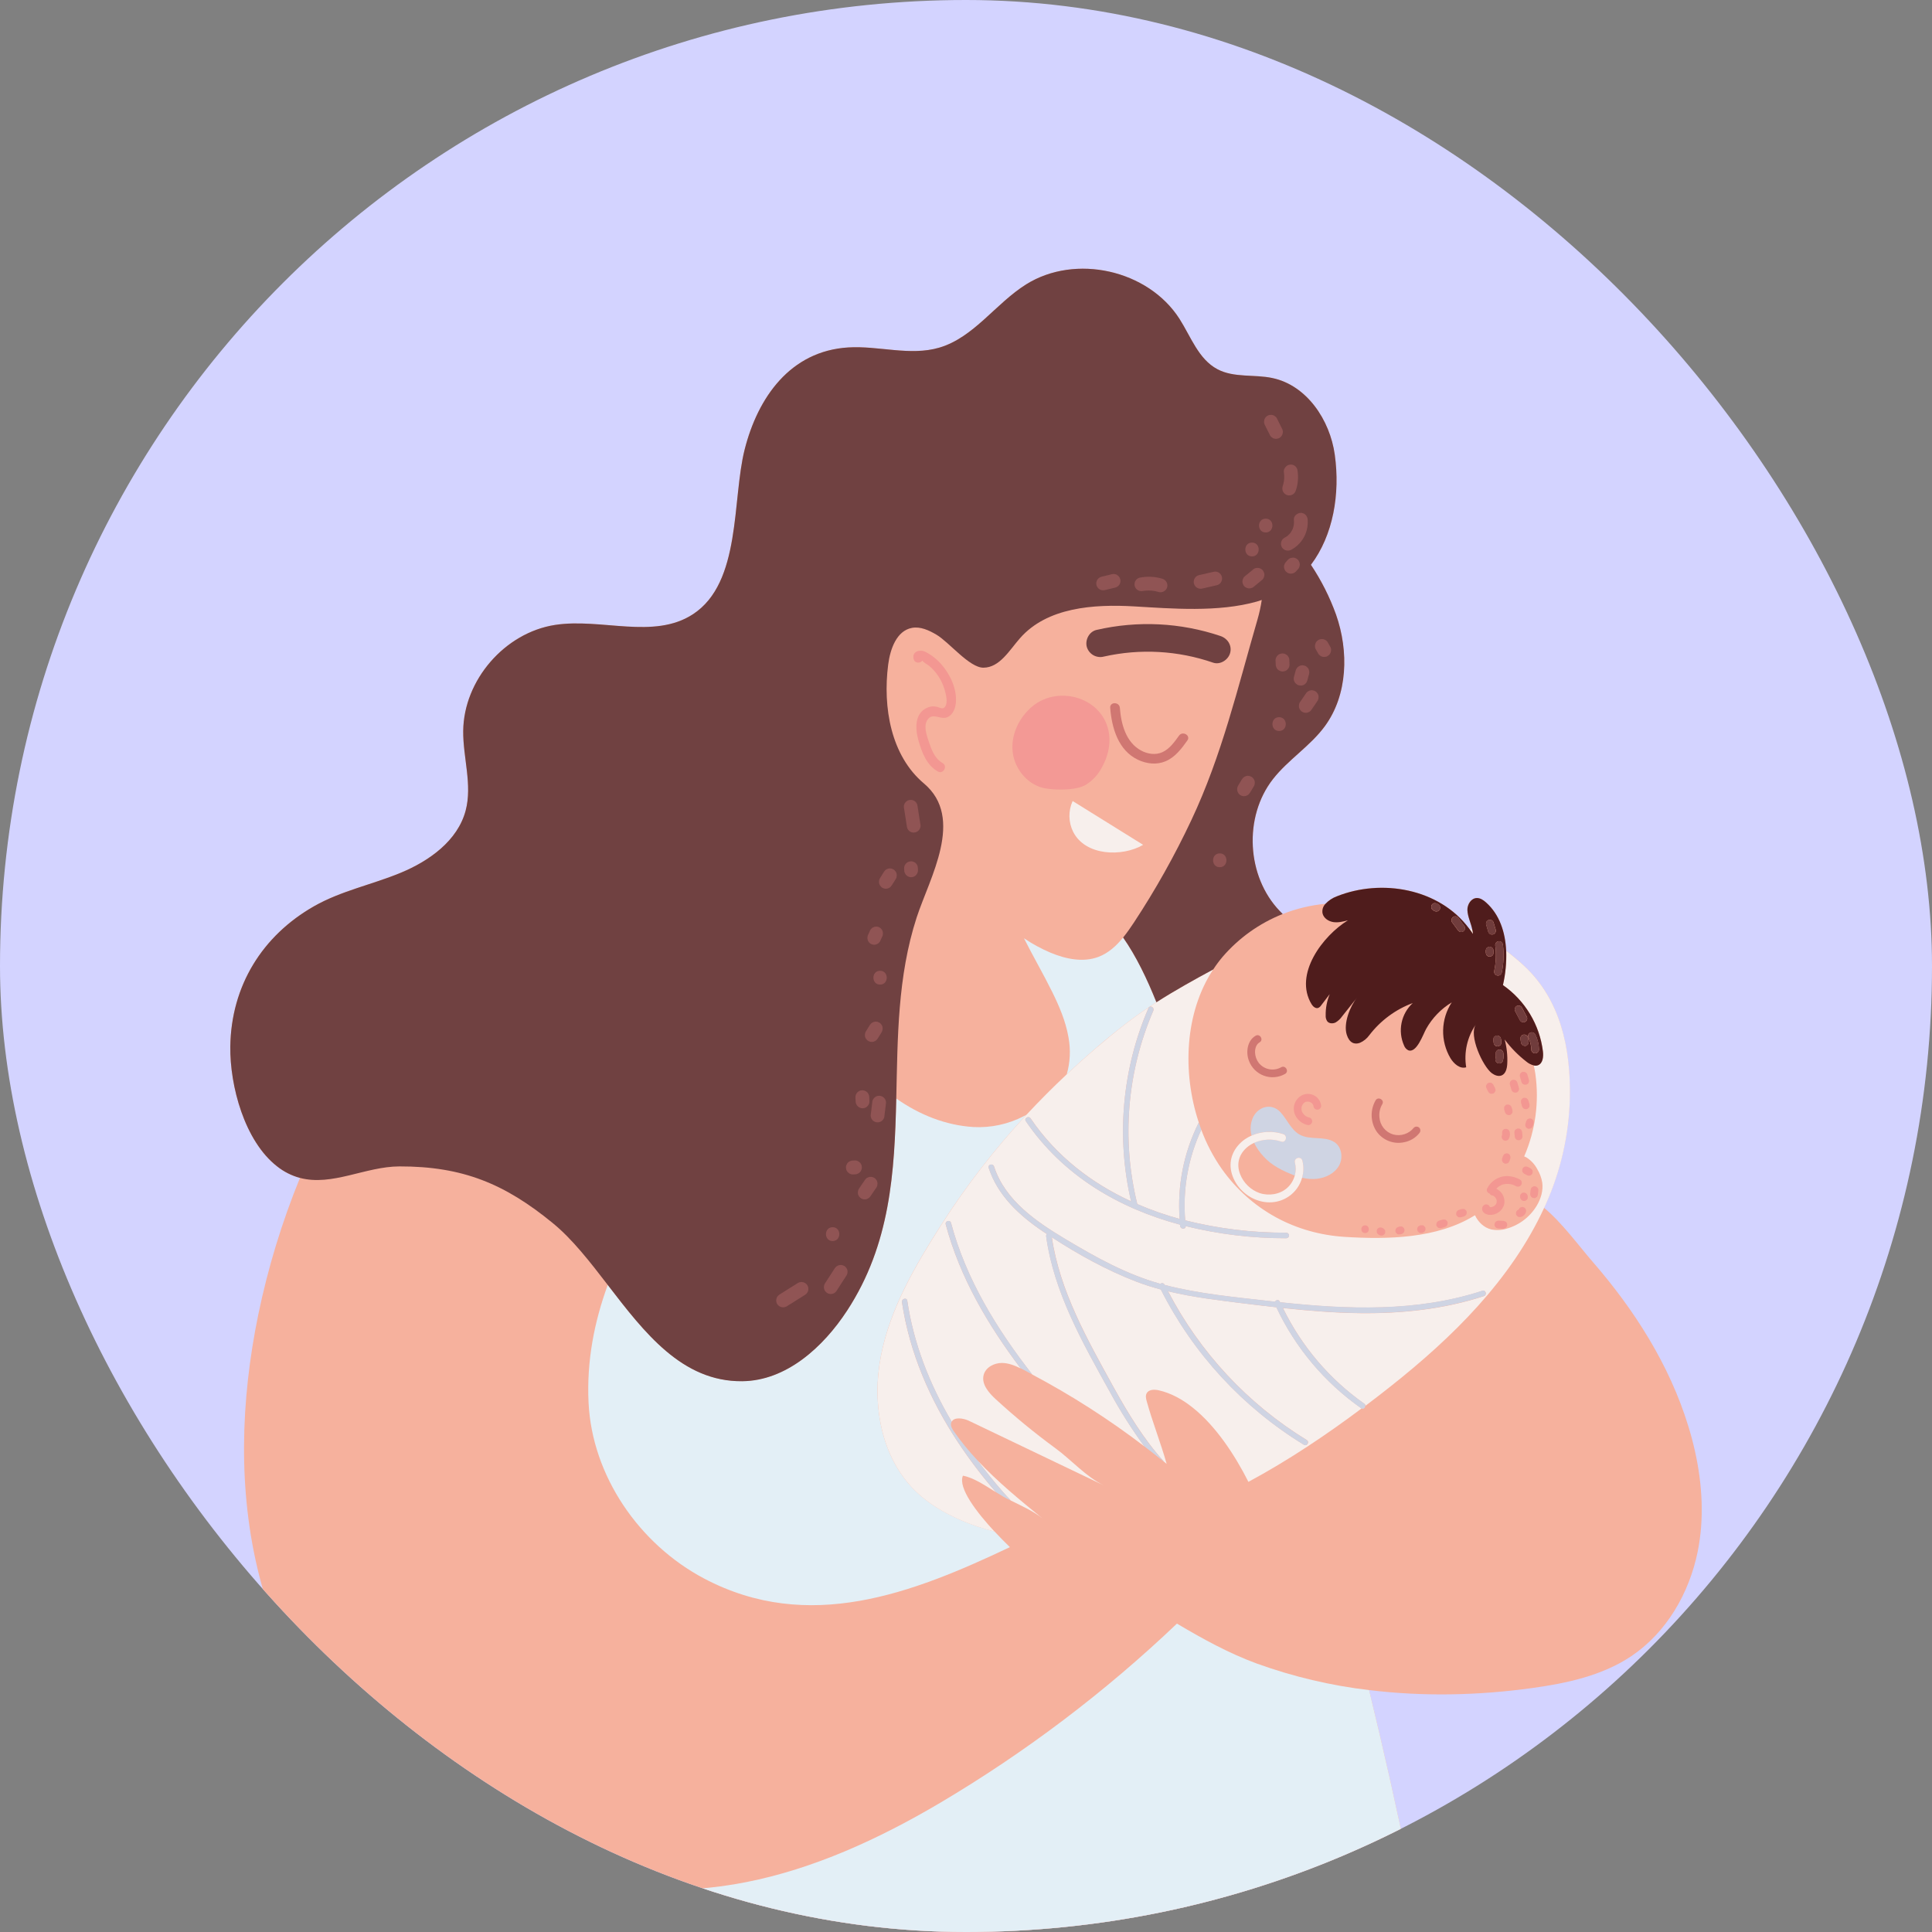 <?xml version="1.0" encoding="UTF-8"?> <svg xmlns="http://www.w3.org/2000/svg" width="302" height="302" viewBox="0 0 302 302" fill="none"><rect x="0" y="0" width="302" height="302" fill="#808080" stroke="none"/><g clip-path="url(#clip0_644_71)"><rect width="302" height="302" rx="151" fill="#D3D3FF"></rect><g clip-path="url(#clip1_644_71)"><path d="M263.911 222.935C260.963 213.331 255.468 204.722 248.914 197.186C246.903 194.876 244.19 191.145 241.349 188.788C241.42 188.632 241.498 188.483 241.569 188.327C243.954 183.038 245.249 177.322 245.375 171.521C245.51 163.865 243.946 156.271 238.189 150.93C237.31 150.117 236.391 149.349 235.434 148.63C235.302 145.729 234.414 142.957 232.289 141.06C231.879 140.691 231.388 140.354 230.837 140.369C229.959 140.393 229.351 141.362 229.373 142.242C229.414 143.333 229.951 144.295 230.151 145.377C229.976 145.292 229.8 145.199 229.622 145.113C224.985 138.896 215.986 137.284 208.934 140.112C208.271 140.364 207.674 140.762 207.187 141.277C204.891 141.489 202.637 142.028 200.494 142.879L200.032 142.403C194.854 136.994 194.366 127.7 198.981 121.787C201.357 118.745 204.791 116.647 207.077 113.538C210.686 108.63 210.862 101.817 208.839 96.059C207.851 93.319 206.535 90.71 204.918 88.288C208.4 83.67 209.505 77.219 208.644 71.067C207.887 65.644 204.278 60.249 198.929 59.101C196.074 58.479 192.902 59.094 190.303 57.714C187.351 56.156 186.155 52.637 184.362 49.827C179.462 42.188 168.113 39.634 160.416 44.442C155.626 47.434 152.239 52.745 146.82 54.342C142.242 55.688 137.342 54.012 132.579 54.31C123.533 54.874 118.46 62.125 116.398 70.273C114.409 78.149 115.91 91.055 108.321 96.012C102.189 100.019 93.998 96.569 86.757 97.685C78.903 98.906 72.483 106.315 72.407 114.269C72.368 118.437 73.856 122.674 72.788 126.703C71.546 131.397 67.134 134.564 62.651 136.422C58.169 138.281 53.305 139.253 49.091 141.656C41.012 146.256 36.134 154.088 36 163.58C35.917 169.716 38.22 178.364 43.32 182.324C44.374 183.162 45.588 183.775 46.888 184.124C44.065 191.03 41.884 198.181 40.373 205.487C37.61 218.925 37.147 233.008 40.524 246.315C43.901 259.621 51.309 272.117 62.312 280.319C66.409 283.374 70.918 285.787 75.587 287.89C74.996 293.099 74.427 298.309 73.878 303.518C71.077 330.209 68.796 356.956 66.782 383.716C65.518 400.53 64.337 417.349 63.239 434.175C62.407 446.68 57.646 460.006 72.907 462.819C103.966 468.543 138.147 467.337 169.511 465.393C191.331 464.04 213.297 461.325 233.814 453.779C234.883 453.388 236.01 452.929 236.649 451.987C237.289 451.044 237.291 449.857 237.277 448.739C236.667 396.33 231.022 344.101 220.422 292.774C218.454 283.206 216.316 273.675 214.01 264.183C222.46 265.22 231.091 265.03 239.478 263.87C244.905 263.12 250.436 261.934 254.992 258.886C260.495 255.201 264.057 249.03 265.375 242.539C265.625 241.288 265.801 240.023 265.902 238.752C266.314 233.453 265.487 228.044 263.911 222.935Z" fill="#F6B19D"></path><path d="M73.879 303.513C71.077 330.204 68.796 356.952 66.782 383.711C65.519 400.525 64.338 417.344 63.239 434.17C62.407 446.675 57.647 460.001 72.907 462.814C103.966 468.538 138.148 467.332 169.511 465.388C191.331 464.035 213.297 461.32 233.814 453.774C234.883 453.383 236.01 452.924 236.65 451.982C237.289 451.039 237.291 449.852 237.277 448.734C236.667 396.325 231.023 344.096 220.422 292.769C193.093 306.812 160.209 308.754 130.097 310.874C110.991 312.002 92.243 308.778 73.879 303.513Z" fill="#211B33"></path><path d="M183.974 253.794C172.732 264.497 160.317 273.893 146.966 281.804C127.445 293.343 106.503 300.065 84.498 291.572C81.506 290.417 78.517 289.218 75.591 287.897C75.001 293.106 74.431 298.316 73.883 303.526C92.248 308.791 110.996 312.014 130.102 310.886C160.214 308.766 193.095 306.825 220.427 292.781C218.459 283.213 216.321 273.683 214.015 264.19C208.037 263.483 202.16 262.095 196.497 260.053C192.026 258.412 187.976 256.163 183.974 253.794Z" fill="#E3EFF6"></path><path d="M143.101 233.062C137.679 227.777 136.251 219.387 137.703 211.948C139.155 204.51 143.072 197.826 147.149 191.435C151.061 185.324 155.512 179.576 160.448 174.258L160.058 174.461C157.625 175.726 154.899 176.316 152.161 176.171C147.82 175.907 143.662 174.234 140.097 171.711C139.831 183.16 139.194 194.473 132.418 204.844C128.66 210.593 122.889 215.819 116.025 215.887C106.603 215.982 100.708 208.253 95.003 200.844C92.887 206.644 91.689 212.756 91.999 219.23C92.546 230.708 99.927 241.401 110.086 246.759C126.364 255.338 142.54 249.11 157.862 241.841C157.176 241.179 156.336 240.331 155.465 239.399C153.676 238.945 151.924 238.352 150.226 237.626C147.625 236.502 145.134 235.042 143.101 233.062Z" fill="#E3EFF6"></path><path d="M171.705 149.573C169.299 150.483 166.58 149.907 164.206 148.916C162.753 148.301 161.364 147.546 160.058 146.662C161.478 149.475 163.071 152.215 164.469 155.04C165.57 157.27 166.558 159.585 166.997 162.029L167.027 162.193C167.375 164.1 167.28 166.062 166.751 167.927C169.679 165.179 172.71 162.554 175.865 160.112C177.1 159.152 178.352 158.271 179.616 157.426C179.633 157.411 179.651 157.398 179.672 157.387C180.035 157.143 180.404 156.898 180.76 156.671C179.281 152.982 177.588 149.453 175.555 146.552C174.498 147.853 173.264 148.984 171.705 149.573Z" fill="#E3EFF6"></path><path d="M234.932 153.978C236.642 155.17 238.082 156.709 239.159 158.495C240.237 160.281 240.926 162.274 241.183 164.344C241.278 165.157 241.183 166.18 240.432 166.496C240.216 166.58 239.979 166.596 239.753 166.542C239.836 166.979 239.941 167.409 239.997 167.848C240.618 172.231 240.014 176.701 238.253 180.762C238.368 180.803 238.479 180.852 238.587 180.911C239.323 181.373 239.922 182.024 240.322 182.796C240.697 183.424 240.952 184.116 241.073 184.837C241.249 186.073 240.876 187.34 240.246 188.417C239.19 190.204 237.483 191.512 235.483 192.066C234.707 192.302 233.884 192.339 233.089 192.173C231.955 191.897 231.059 191.025 230.559 189.958C224.702 193.621 216.862 193.763 210.23 193.345C202.453 192.857 195.564 189.145 190.992 182.732C189.661 180.834 188.581 178.771 187.778 176.596C185.725 181.018 184.859 185.9 185.264 190.759C190.429 192.055 195.735 192.703 201.06 192.688C201.174 192.688 201.284 192.734 201.365 192.815C201.446 192.896 201.492 193.006 201.492 193.121C201.492 193.235 201.446 193.345 201.365 193.426C201.284 193.507 201.174 193.553 201.06 193.553C195.761 193.564 190.482 192.928 185.338 191.658C185.384 192.195 184.54 192.183 184.476 191.643C184.476 191.575 184.476 191.506 184.464 191.436C174.882 188.862 166.146 183.77 160.353 175.25C160.038 174.789 160.787 174.359 161.097 174.815C165.118 180.73 170.614 184.935 176.807 187.785C174.458 177.676 175.413 167.081 179.53 157.555C179.551 157.504 179.582 157.458 179.623 157.421C178.359 158.264 177.107 159.145 175.872 160.107C172.717 162.561 169.682 165.182 166.758 167.922C164.587 169.961 162.476 172.073 160.45 174.254C155.513 179.577 151.061 185.332 147.149 191.45C143.079 197.836 139.153 204.525 137.703 211.963C136.254 219.401 137.679 227.792 143.101 233.077C145.134 235.057 147.625 236.517 150.229 237.643C151.926 238.369 153.678 238.962 155.468 239.416C152.722 236.456 149.706 232.578 150.519 230.671C152.208 230.981 154.043 232.232 155.692 233.267C153.548 230.8 151.568 228.195 149.763 225.47C145.385 218.845 142.161 211.44 140.99 203.55C140.91 203.006 141.739 202.774 141.82 203.321C142.82 210.049 145.319 216.4 148.762 222.229C149.165 221.479 150.548 221.66 151.446 222.085L172.598 232.212C169.774 230.862 167.507 228.229 164.979 226.381C161.734 224.003 158.622 221.448 155.658 218.727C154.557 217.716 153.381 216.368 153.76 214.923C154.072 213.729 155.407 213.033 156.644 213.05C157.661 213.064 158.623 213.45 159.545 213.904C154.421 207.099 150.05 199.697 147.832 191.397C147.688 190.859 148.521 190.632 148.662 191.167C151.002 199.958 155.804 207.734 161.351 214.854C167.497 218.113 173.363 221.875 178.891 226.1C176.911 223.4 175.118 220.568 173.522 217.624C169.296 210.007 164.738 202.029 163.54 193.267C163.531 193.203 163.536 193.137 163.555 193.074C163.574 193.012 163.606 192.954 163.65 192.906L163.025 192.493C159.34 189.997 155.97 186.901 154.553 182.564C154.379 182.036 155.211 181.809 155.385 182.337C157.127 187.66 161.973 190.952 166.551 193.699C171.253 196.515 176.099 199.216 181.409 200.691C181.452 200.647 181.505 200.615 181.564 200.596C181.622 200.578 181.684 200.574 181.744 200.584C181.805 200.595 181.862 200.62 181.91 200.657C181.959 200.694 181.998 200.743 182.024 200.798C182.024 200.818 182.046 200.837 182.056 200.859C187.424 202.261 193.036 202.762 198.512 203.389L199.312 203.48C199.466 203.206 199.874 203.091 200.045 203.448L200.103 203.565C210.671 204.708 221.503 205.123 231.732 201.77C232.26 201.597 232.487 202.432 231.962 202.603C225.674 204.664 219.078 205.35 212.487 205.267C208.495 205.216 204.517 204.891 200.547 204.466C203.452 210.447 207.827 215.593 213.26 219.421C213.314 219.457 213.358 219.505 213.391 219.561C213.423 219.617 213.443 219.679 213.448 219.743C214.773 218.742 216.062 217.748 217.299 216.769C227.038 209.069 236.181 200.073 241.371 188.806C241.442 188.649 241.52 188.5 241.591 188.344C243.976 183.055 245.271 177.339 245.397 171.538C245.532 163.883 243.967 156.288 238.211 150.947C237.332 150.134 236.413 149.367 235.456 148.647C235.515 150.439 235.339 152.231 234.932 153.978Z" fill="#F7EFEC"></path><path d="M230.163 145.372C229.988 145.287 229.812 145.194 229.634 145.108C229.846 145.394 230.063 145.677 230.256 145.983C230.24 145.777 230.209 145.573 230.163 145.372Z" fill="#F7EFEC"></path><path d="M158.008 234.556C159.716 235.408 161.588 236.239 162.991 237.377C159.448 234.505 155.883 231.587 152.786 228.261C154.057 229.975 155.395 231.634 156.8 233.238C157.2 233.697 157.605 234.124 158.008 234.556Z" fill="#F7EFEC"></path><path d="M180.275 157.995C176.172 167.518 175.294 178.123 177.773 188.192C177.775 188.2 177.775 188.207 177.773 188.214C179.923 189.143 182.135 189.92 184.394 190.539C184.011 185.336 185.046 180.126 187.388 175.465C184.779 167.616 185.192 158.261 189.645 151.533C186.626 153.167 183.664 154.805 180.768 156.661C180.404 156.906 180.035 157.138 179.679 157.377C179.765 157.34 179.859 157.331 179.951 157.349C180.042 157.367 180.125 157.413 180.19 157.48C180.254 157.547 180.297 157.632 180.312 157.724C180.327 157.816 180.314 157.91 180.275 157.995Z" fill="#F7EFEC"></path><path d="M199.52 204.346C197.873 204.166 196.237 203.973 194.61 203.768C190.586 203.267 186.531 202.791 182.59 201.848C187.572 211.423 195.064 219.459 204.263 225.096C204.751 225.387 204.305 226.131 203.829 225.841C194.261 219.989 186.513 211.582 181.458 201.565C180.144 201.219 178.85 200.804 177.58 200.32C172.998 198.552 168.552 196.105 164.423 193.406C165.658 201.802 169.984 209.411 174.022 216.747C176.299 220.884 178.815 225.008 181.975 228.51C182.104 228.615 182.236 228.715 182.365 228.823C181.431 225.511 180.169 222.346 179.254 219.055C179.139 218.647 179.037 218.19 179.227 217.814C179.547 217.179 180.447 217.164 181.136 217.326C183.005 217.748 184.771 218.703 186.414 220.012C189.998 222.854 192.987 227.357 195.145 231.636C201.506 228.217 207.504 224.158 212.843 220.158L212.806 220.144C207.077 216.127 202.497 210.681 199.52 204.346Z" fill="#F7EFEC"></path><path d="M147.833 191.382C150.041 199.685 154.406 207.084 159.545 213.89C159.741 213.985 159.938 214.083 160.131 214.183C160.543 214.395 160.951 214.62 161.351 214.837C155.805 207.719 151.002 199.941 148.662 191.15C148.521 190.617 147.689 190.844 147.833 191.382Z" fill="#CFD4E3"></path><path d="M140.99 203.536C142.162 211.426 145.383 218.83 149.763 225.455C151.568 228.18 153.549 230.785 155.692 233.252C156.105 233.511 156.51 233.763 156.893 233.985C157.276 234.207 157.625 234.373 158.015 234.566C157.605 234.134 157.2 233.694 156.807 233.247C155.4 231.649 154.062 229.99 152.793 228.271C151.449 226.847 150.211 225.326 149.089 223.721C148.845 223.357 148.587 222.945 148.657 222.5C148.676 222.4 148.711 222.303 148.762 222.214C145.319 216.385 142.82 210.034 141.82 203.306C141.739 202.759 140.91 202.991 140.99 203.536Z" fill="#CFD4E3"></path><path d="M184.394 190.539C182.135 189.92 179.923 189.143 177.773 188.214C177.775 188.207 177.775 188.2 177.773 188.193C175.294 178.123 176.172 167.518 180.275 157.995C180.311 157.911 180.322 157.818 180.305 157.728C180.289 157.638 180.246 157.555 180.182 157.49C180.118 157.424 180.036 157.38 179.946 157.361C179.857 157.343 179.764 157.352 179.679 157.387C179.659 157.398 179.64 157.411 179.623 157.426C179.583 157.463 179.551 157.509 179.53 157.56C175.41 167.083 174.452 177.678 176.797 187.787C170.599 184.937 165.109 180.732 161.088 174.818C160.778 174.361 160.028 174.791 160.343 175.252C166.136 183.773 174.872 188.864 184.455 191.438C184.455 191.509 184.455 191.577 184.467 191.645C184.53 192.185 185.374 192.197 185.328 191.66C190.477 192.932 195.762 193.568 201.065 193.555C201.179 193.555 201.289 193.51 201.37 193.429C201.451 193.347 201.497 193.238 201.497 193.123C201.497 193.008 201.451 192.898 201.37 192.817C201.289 192.736 201.179 192.691 201.065 192.691C195.74 192.705 190.434 192.057 185.27 190.761C184.864 185.902 185.731 181.021 187.783 176.598C187.641 176.224 187.51 175.846 187.385 175.467C185.044 180.128 184.011 185.337 184.394 190.539Z" fill="#CFD4E3"></path><path d="M213.241 219.404C207.807 215.575 203.433 210.43 200.528 204.449C204.498 204.874 208.476 205.198 212.468 205.25C219.056 205.333 225.645 204.647 231.943 202.586C232.467 202.415 232.24 201.579 231.713 201.753C221.484 205.106 210.652 204.683 200.084 203.548L200.025 203.43C199.864 203.074 199.457 203.186 199.293 203.462L198.493 203.372C193.007 202.744 187.393 202.244 182.036 200.842C182.036 200.82 182.014 200.8 182.005 200.781C181.979 200.725 181.94 200.677 181.891 200.64C181.843 200.602 181.786 200.577 181.725 200.567C181.665 200.556 181.603 200.56 181.544 200.579C181.486 200.598 181.433 200.63 181.39 200.673C176.08 199.208 171.234 196.498 166.532 193.682C161.944 190.935 157.108 187.643 155.365 182.319C155.192 181.792 154.36 182.019 154.533 182.546C155.951 186.883 159.321 189.98 163.006 192.476L163.63 192.888C163.587 192.937 163.554 192.994 163.535 193.057C163.516 193.119 163.511 193.185 163.52 193.25C164.706 202.012 169.277 209.99 173.503 217.606C175.098 220.55 176.892 223.382 178.872 226.082C179.911 226.877 180.939 227.686 181.956 228.51C178.784 225.008 176.28 220.883 174.003 216.747C169.965 209.421 165.639 201.802 164.404 193.406C168.552 196.092 172.979 198.551 177.561 200.319C178.831 200.803 180.125 201.219 181.439 201.565C186.494 211.582 194.241 219.989 203.81 225.841C204.298 226.131 204.72 225.386 204.244 225.096C195.045 219.459 187.552 211.423 182.571 201.848C186.512 202.798 190.567 203.267 194.591 203.767C196.226 203.969 197.863 204.162 199.501 204.346C202.477 210.683 207.057 216.131 212.787 220.148L212.824 220.163C213.141 220.351 213.434 220.034 213.41 219.726C213.406 219.663 213.39 219.602 213.361 219.546C213.332 219.491 213.291 219.442 213.241 219.404Z" fill="#CFD4E3"></path><path d="M206.733 142.774C206.904 143.524 207.663 144.024 208.424 144.137C209.186 144.249 209.954 144.054 210.701 143.861C206.814 146.234 202.16 152.295 205.032 156.996C205.257 157.362 205.679 157.702 206.079 157.546C206.263 157.454 206.418 157.314 206.528 157.14L207.858 155.394C207.421 156.445 207.205 157.575 207.224 158.713C207.198 159.05 207.289 159.386 207.482 159.663C207.787 160.017 208.354 160.034 208.771 159.826C209.174 159.588 209.521 159.265 209.786 158.879L212.106 155.963C211.03 157.316 209.962 159.978 210.518 161.743C210.923 163.025 211.738 163.321 212.565 163.011C213.161 162.753 213.675 162.337 214.051 161.807C215.797 159.529 218.149 157.789 220.837 156.789C219.944 157.613 219.332 158.697 219.088 159.888C218.843 161.078 218.978 162.316 219.473 163.426C219.589 163.749 219.824 164.017 220.13 164.173C221.452 164.688 222.475 161.616 222.941 160.806C223.893 159.112 225.266 157.694 226.928 156.688C226.085 157.977 225.619 159.477 225.583 161.017C225.547 162.557 225.942 164.077 226.723 165.404C227.257 166.281 228.207 167.133 229.188 166.833C228.807 164.484 229.353 162.08 230.71 160.127C229.515 161.836 231.808 166.72 233.189 167.751C233.629 168.075 234.207 168.31 234.715 168.11C235.373 167.846 235.569 167.013 235.605 166.303C235.673 165.019 235.537 163.732 235.203 162.491C236.17 163.791 237.311 164.952 238.592 165.944C238.929 166.228 239.326 166.433 239.754 166.542C239.978 166.6 240.215 166.588 240.432 166.508C241.186 166.193 241.279 165.17 241.183 164.356C240.927 162.285 240.238 160.292 239.161 158.505C238.084 156.718 236.643 155.178 234.932 153.985C235.334 152.232 235.503 150.434 235.437 148.637C235.305 145.736 234.417 142.964 232.292 141.067C231.882 140.698 231.391 140.361 230.84 140.376C229.961 140.4 229.354 141.37 229.376 142.249C229.417 143.341 229.954 144.303 230.154 145.384C230.2 145.585 230.231 145.789 230.247 145.995C230.054 145.69 229.837 145.406 229.624 145.121C224.988 138.903 215.989 137.292 208.937 140.12C208.274 140.371 207.677 140.769 207.19 141.284C206.999 141.477 206.858 141.714 206.778 141.973C206.699 142.232 206.683 142.507 206.733 142.774ZM232.238 148.588L232.321 148.286L232.414 148.163L232.68 148.007L232.841 147.985L233.085 148.036L233.28 148.163L233.404 148.356L233.455 148.601L233.47 148.94L233.387 149.245L233.292 149.367L233.028 149.521L232.867 149.543L232.623 149.492L232.431 149.367L232.306 149.172L232.255 148.94L232.238 148.588ZM233.529 163.192L233.475 162.96C233.458 162.793 233.441 162.627 233.421 162.471L233.504 162.166L233.597 162.044L233.863 161.887L234.024 161.866L234.268 161.919L234.463 162.044L234.588 162.237L234.639 162.481C234.658 162.644 234.676 162.811 234.695 162.969L234.612 163.275L234.517 163.397L234.251 163.55L234.092 163.572L233.848 163.521L233.656 163.397L233.529 163.192ZM234.934 165.785C234.904 165.9 234.839 166.003 234.75 166.082C234.661 166.16 234.55 166.21 234.432 166.226C234.314 166.241 234.194 166.221 234.088 166.168C233.981 166.115 233.893 166.032 233.834 165.929C233.754 165.788 233.731 165.622 233.77 165.465L233.807 165.284C233.83 165.09 233.83 164.893 233.807 164.698L233.822 164.813V164.5L233.883 164.356C233.964 164.219 234.096 164.119 234.251 164.079C234.405 164.039 234.569 164.061 234.707 164.141L234.878 164.298L234.983 164.5C235.021 164.713 235.037 164.929 235.029 165.145C235.02 165.361 234.988 165.575 234.934 165.785ZM239.146 161.45C239.284 161.371 239.449 161.349 239.603 161.39C239.757 161.431 239.889 161.53 239.971 161.668C240.345 162.408 240.548 163.224 240.566 164.054C240.563 164.213 240.498 164.364 240.386 164.477C240.274 164.589 240.122 164.654 239.963 164.657C239.804 164.655 239.651 164.591 239.539 164.479C239.426 164.366 239.362 164.213 239.361 164.054C239.361 163.897 239.344 163.743 239.327 163.59C239.292 163.354 239.241 163.121 239.173 162.894C239.136 162.769 239.092 162.649 239.043 162.522L239.012 162.452L238.931 162.283C238.852 162.144 238.83 161.979 238.87 161.823C238.91 161.668 239.009 161.534 239.146 161.45ZM238.848 162.166C238.878 162.356 238.904 162.549 238.931 162.74V163.062L238.87 163.206L238.653 163.421L238.509 163.482H238.265L238.041 163.409L237.872 163.255L237.762 163.05L237.682 162.474V162.154L237.743 162.01L237.958 161.792L238.102 161.734L238.346 161.721L238.57 161.792L238.738 161.949L238.848 162.166ZM237.069 157.262C237.208 157.184 237.372 157.162 237.526 157.203C237.68 157.243 237.812 157.343 237.894 157.48L238.641 158.889C238.722 159.027 238.744 159.192 238.704 159.347C238.663 159.502 238.563 159.634 238.425 159.715C238.287 159.796 238.122 159.819 237.967 159.778C237.812 159.738 237.68 159.637 237.599 159.499C237.355 159.028 237.111 158.559 236.852 158.088C236.775 157.949 236.755 157.785 236.795 157.631C236.836 157.478 236.934 157.346 237.069 157.262ZM232.374 144.076C232.454 143.939 232.583 143.839 232.736 143.797C232.892 143.756 233.059 143.778 233.199 143.858C233.334 143.939 233.433 144.067 233.477 144.217C233.585 144.586 233.692 144.95 233.802 145.321C233.844 145.478 233.822 145.646 233.741 145.787C233.66 145.925 233.527 146.025 233.373 146.065C233.218 146.105 233.054 146.083 232.916 146.002C232.781 145.922 232.682 145.794 232.638 145.643C232.531 145.275 232.423 144.911 232.313 144.54C232.269 144.384 232.287 144.217 232.365 144.076H232.374ZM234.327 147.123C234.485 147.128 234.636 147.193 234.748 147.305C234.861 147.417 234.926 147.568 234.932 147.726C235.111 149.168 235.046 150.629 234.739 152.049C234.719 152.126 234.683 152.198 234.635 152.262C234.586 152.325 234.525 152.378 234.456 152.418C234.387 152.457 234.311 152.483 234.232 152.493C234.152 152.503 234.072 152.497 233.995 152.476C233.918 152.454 233.846 152.418 233.784 152.369C233.721 152.319 233.669 152.258 233.63 152.188C233.591 152.119 233.566 152.042 233.557 151.963C233.548 151.883 233.555 151.803 233.577 151.726C233.852 150.411 233.901 149.058 233.724 147.726C233.725 147.566 233.789 147.413 233.903 147.3C234.016 147.187 234.169 147.124 234.329 147.123H234.327ZM226.904 143.673C226.946 143.521 227.047 143.392 227.184 143.313C227.321 143.234 227.483 143.213 227.636 143.253C227.785 143.298 227.912 143.396 227.994 143.529L228.922 144.781C228.963 144.851 228.99 144.928 229.001 145.008C229.011 145.088 229.005 145.17 228.983 145.248C228.939 145.399 228.84 145.528 228.704 145.609C228.635 145.649 228.558 145.675 228.479 145.685C228.399 145.695 228.318 145.689 228.241 145.668C228.092 145.622 227.964 145.524 227.88 145.392L226.955 144.139C226.915 144.069 226.89 143.991 226.882 143.911C226.874 143.831 226.882 143.75 226.906 143.673H226.904ZM223.731 141.602L223.792 141.458L223.949 141.287L224.154 141.179H224.398L224.622 141.25L224.827 141.36L225.042 141.577L225.103 141.721V142.044L225.042 142.185L224.888 142.356L224.683 142.464L224.439 142.476L224.215 142.403L224.012 142.293L223.795 142.076L223.734 141.931L223.731 141.602Z" fill="#4F1C1C"></path><path d="M233.58 151.726C233.557 151.803 233.551 151.883 233.56 151.962C233.569 152.042 233.593 152.119 233.632 152.188C233.671 152.258 233.723 152.319 233.786 152.369C233.849 152.418 233.92 152.454 233.997 152.476C234.074 152.497 234.155 152.503 234.234 152.493C234.313 152.483 234.389 152.457 234.458 152.418C234.528 152.378 234.588 152.325 234.637 152.261C234.685 152.198 234.721 152.126 234.741 152.049C235.048 150.629 235.113 149.168 234.934 147.726C234.928 147.568 234.863 147.417 234.75 147.305C234.638 147.193 234.487 147.128 234.329 147.123C234.249 147.124 234.17 147.14 234.096 147.171C234.022 147.203 233.956 147.248 233.9 147.305C233.844 147.363 233.799 147.43 233.77 147.505C233.74 147.579 233.725 147.658 233.726 147.738C233.902 149.066 233.853 150.415 233.58 151.726Z" fill="#703C3C"></path><path d="M239.021 162.444L239.053 162.515C239.102 162.637 239.146 162.759 239.182 162.886C239.251 163.114 239.302 163.347 239.336 163.582C239.353 163.736 239.368 163.89 239.37 164.046C239.372 164.206 239.436 164.358 239.548 164.471C239.661 164.584 239.814 164.648 239.973 164.649C240.132 164.646 240.283 164.581 240.396 164.469C240.508 164.357 240.573 164.205 240.576 164.046C240.558 163.216 240.355 162.401 239.98 161.66C239.899 161.523 239.767 161.423 239.612 161.382C239.458 161.342 239.294 161.363 239.156 161.443C239.02 161.526 238.922 161.658 238.882 161.812C238.841 161.966 238.862 162.129 238.938 162.268L239.021 162.444Z" fill="#703C3C"></path><path d="M238.348 161.733L238.104 161.746L237.96 161.804L237.745 162.022L237.684 162.166V162.486L237.765 163.062L237.874 163.267L238.043 163.421L238.267 163.494H238.511L238.655 163.433L238.872 163.218L238.933 163.074V162.752C238.907 162.561 238.88 162.368 238.85 162.178L238.743 161.973L238.575 161.816L238.348 161.733Z" fill="#703C3C"></path><path d="M237.589 159.504C237.629 159.573 237.682 159.632 237.745 159.68C237.808 159.728 237.88 159.763 237.957 159.783C238.034 159.803 238.114 159.808 238.192 159.797C238.271 159.787 238.346 159.76 238.415 159.72C238.483 159.68 238.543 159.627 238.591 159.564C238.639 159.5 238.674 159.428 238.694 159.352C238.714 159.275 238.719 159.195 238.708 159.116C238.697 159.038 238.671 158.962 238.631 158.894L237.884 157.485C237.803 157.349 237.673 157.251 237.521 157.209C237.369 157.168 237.207 157.187 237.069 157.262C236.934 157.346 236.836 157.478 236.795 157.631C236.755 157.785 236.775 157.949 236.852 158.088C237.091 158.564 237.342 159.033 237.589 159.504Z" fill="#703C3C"></path><path d="M234.873 164.298L234.702 164.142C234.564 164.061 234.4 164.039 234.246 164.079C234.091 164.119 233.959 164.219 233.878 164.356L233.817 164.501V164.813L233.802 164.698C233.825 164.893 233.825 165.09 233.802 165.284L233.765 165.465C233.726 165.622 233.749 165.788 233.829 165.929C233.888 166.032 233.976 166.116 234.083 166.168C234.19 166.221 234.309 166.241 234.427 166.226C234.545 166.21 234.656 166.16 234.745 166.082C234.835 166.003 234.899 165.9 234.929 165.785C234.983 165.576 235.015 165.361 235.024 165.145C235.032 164.929 235.017 164.713 234.978 164.501L234.873 164.298Z" fill="#703C3C"></path><path d="M234.08 163.562L234.239 163.54L234.505 163.387L234.6 163.264L234.683 162.959C234.663 162.793 234.646 162.627 234.627 162.471L234.576 162.227L234.451 162.034L234.256 161.909L234.012 161.855L233.851 161.877L233.585 162.034L233.492 162.156L233.409 162.461C233.429 162.625 233.446 162.791 233.463 162.949L233.517 163.181L233.641 163.377L233.834 163.501L234.08 163.562Z" fill="#703C3C"></path><path d="M232.628 145.643C232.672 145.794 232.772 145.922 232.906 146.002C233.044 146.083 233.209 146.105 233.363 146.065C233.518 146.025 233.65 145.925 233.731 145.787C233.812 145.646 233.834 145.479 233.792 145.321C233.682 144.955 233.575 144.588 233.468 144.217C233.423 144.067 233.324 143.939 233.19 143.858C233.049 143.778 232.882 143.756 232.726 143.797C232.574 143.839 232.444 143.939 232.365 144.076C232.284 144.216 232.262 144.383 232.304 144.54C232.414 144.908 232.521 145.275 232.628 145.643Z" fill="#703C3C"></path><path d="M232.433 149.355L232.626 149.48L232.87 149.531L233.031 149.509L233.294 149.355L233.39 149.233L233.473 148.928L233.458 148.589L233.407 148.344L233.282 148.151L233.087 148.024L232.843 147.973L232.682 147.995L232.416 148.151L232.323 148.274L232.24 148.576L232.255 148.916L232.306 149.148L232.433 149.355Z" fill="#703C3C"></path><path d="M226.967 144.139L227.892 145.392C227.975 145.524 228.103 145.621 228.253 145.668C228.33 145.689 228.411 145.695 228.49 145.685C228.57 145.675 228.647 145.649 228.716 145.609C228.851 145.528 228.951 145.399 228.995 145.247C229.017 145.17 229.023 145.088 229.013 145.008C229.002 144.928 228.975 144.85 228.934 144.781L228.006 143.528C227.924 143.396 227.797 143.298 227.648 143.252C227.495 143.213 227.333 143.234 227.196 143.313C227.059 143.391 226.958 143.52 226.916 143.672C226.892 143.75 226.884 143.831 226.893 143.911C226.901 143.991 226.927 144.069 226.967 144.139Z" fill="#703C3C"></path><path d="M224.022 142.283L224.224 142.393L224.449 142.466L224.69 142.454L224.895 142.346L225.049 142.176L225.11 142.031V141.712L225.049 141.567L224.834 141.35L224.629 141.24L224.405 141.169L224.166 141.179L223.958 141.287L223.805 141.458L223.744 141.602V141.922L223.805 142.066L224.022 142.283Z" fill="#703C3C"></path><path d="M196.89 162.937C197.566 162.554 196.96 161.514 196.282 161.895C194.955 162.644 194.718 164.488 195.221 165.802C195.418 166.34 195.73 166.829 196.136 167.234C196.541 167.639 197.03 167.951 197.568 168.148C198.106 168.345 198.681 168.422 199.252 168.374C199.823 168.326 200.377 168.154 200.874 167.87C201.553 167.489 200.945 166.444 200.267 166.827C199.7 167.148 199.037 167.257 198.398 167.135C197.758 167.013 197.182 166.668 196.772 166.161C196.406 165.684 196.2 165.104 196.182 164.503C196.17 163.909 196.353 163.24 196.89 162.937Z" fill="#D07772"></path><path d="M219.527 178.539C220.444 178.36 221.268 177.862 221.855 177.135C221.963 177.02 222.024 176.867 222.024 176.709C222.024 176.551 221.963 176.398 221.855 176.283C221.741 176.171 221.588 176.107 221.428 176.107C221.268 176.107 221.115 176.171 221.001 176.283C220.623 176.755 220.114 177.106 219.538 177.291C218.963 177.477 218.346 177.49 217.763 177.328C217.181 177.154 216.665 176.807 216.284 176.334C215.903 175.86 215.674 175.282 215.628 174.676C215.545 173.957 215.7 173.23 216.069 172.608C216.47 171.941 215.428 171.333 215.027 172C214.604 172.733 214.39 173.568 214.409 174.414C214.427 175.26 214.678 176.085 215.132 176.798C215.604 177.498 216.276 178.039 217.06 178.35C217.845 178.66 218.705 178.727 219.527 178.539Z" fill="#D07772"></path><path d="M202.336 172.63C202.243 172.947 202.217 173.281 202.259 173.609C202.301 173.937 202.41 174.253 202.58 174.537C202.969 175.186 203.597 175.655 204.33 175.843C204.407 175.868 204.488 175.876 204.569 175.868C204.649 175.86 204.727 175.836 204.798 175.797C204.869 175.759 204.932 175.706 204.982 175.642C205.032 175.579 205.069 175.506 205.091 175.428C205.112 175.35 205.118 175.268 205.107 175.188C205.097 175.108 205.07 175.03 205.029 174.961C204.987 174.891 204.932 174.83 204.867 174.782C204.802 174.734 204.728 174.7 204.649 174.681L204.371 174.6L204.271 174.549L204.112 174.459L203.983 174.368L203.942 174.332L203.698 174.068L203.668 174.022L203.588 173.89L203.517 173.751L203.488 173.653L203.449 173.504C203.45 173.495 203.45 173.486 203.449 173.477V173.462C203.438 173.345 203.438 173.228 203.449 173.111L203.463 173.074L203.502 172.93V172.886L203.581 172.73L203.673 172.581L203.7 172.547L203.803 172.439L203.89 172.356L203.993 172.295L204.125 172.224H204.164L204.237 172.205H204.274H204.371H204.537H204.566L204.727 172.251L204.793 172.276L204.962 172.371H204.976L205.01 172.398L205.128 172.515L205.174 172.569L205.259 172.71V172.693L205.289 172.784C205.301 172.823 205.325 173.006 205.308 172.857C205.312 173.015 205.377 173.166 205.489 173.279C205.602 173.391 205.752 173.456 205.911 173.46C206.071 173.459 206.223 173.395 206.337 173.282C206.45 173.169 206.514 173.017 206.516 172.857C206.485 172.527 206.375 172.21 206.194 171.933C206.013 171.656 205.768 171.428 205.479 171.267C205.187 171.1 204.859 171.006 204.523 170.993C204.187 170.98 203.853 171.048 203.549 171.191C203.259 171.335 203.002 171.537 202.793 171.784C202.584 172.032 202.429 172.32 202.336 172.63Z" fill="#F39792"></path><path d="M200.147 173.841C198.841 172.444 196.828 172.864 195.921 174.545C195.468 175.462 195.367 176.512 195.635 177.499C197.205 176.815 198.972 176.734 200.598 177.272C201.33 177.516 201.016 178.684 200.279 178.437C198.887 177.963 197.368 178.036 196.028 178.64C196.42 179.422 196.923 180.143 197.521 180.781C198.824 182.222 200.545 183.038 202.336 183.739L202.392 183.756C202.579 183.095 202.586 182.396 202.414 181.731C202.216 180.979 203.378 180.662 203.578 181.411C203.803 182.295 203.787 183.222 203.531 184.098C204.284 184.285 205.063 184.342 205.835 184.266C207.221 184.112 208.619 183.431 209.305 182.215C209.991 180.999 209.739 179.24 208.553 178.508C206.957 177.519 204.776 178.286 203.099 177.326C201.779 176.554 201.155 174.921 200.147 173.841Z" fill="#CFD4E3"></path><path d="M203.578 181.411C203.378 180.661 202.216 180.979 202.414 181.731C202.586 182.396 202.579 183.094 202.392 183.755C202.192 184.492 201.787 185.157 201.223 185.672C200.072 186.715 198.337 186.976 196.882 186.493C196.199 186.247 195.576 185.858 195.055 185.353C194.533 184.848 194.125 184.237 193.856 183.562C193.217 181.951 193.666 180.373 194.998 179.287C195.314 179.032 195.66 178.818 196.028 178.649C197.368 178.045 198.888 177.973 200.279 178.446C201.011 178.691 201.333 177.526 200.599 177.282C198.973 176.743 197.205 176.824 195.635 177.509C195.283 177.66 194.947 177.845 194.63 178.061C192.937 179.24 191.982 181.162 192.485 183.221C193.42 187.045 198.068 189.343 201.475 187.006C202.478 186.311 203.206 185.286 203.532 184.109C203.789 183.23 203.805 182.298 203.578 181.411Z" fill="#F7EFEC"></path><path d="M232.738 188.664L232.696 188.654L232.745 188.671L232.738 188.664Z" fill="#F6B19D"></path><path d="M234.595 183.98C233.703 184.253 232.955 184.867 232.513 185.689C232.459 185.762 232.424 185.847 232.411 185.937C232.397 186.027 232.407 186.118 232.438 186.204C232.469 186.289 232.52 186.365 232.588 186.425C232.656 186.486 232.737 186.528 232.826 186.549C232.861 186.622 232.912 186.686 232.974 186.737C233.037 186.789 233.111 186.825 233.189 186.844L233.341 186.886L233.414 186.91L233.377 186.898L233.511 186.974L233.558 187.006L233.741 187.186L233.765 187.22L233.848 187.355L233.916 187.494L233.899 187.46L233.924 187.533L233.953 187.648V187.699V187.833V187.907L233.931 188.019L233.897 188.117L233.875 188.161L233.797 188.293L233.821 188.261L233.772 188.319L233.665 188.429L233.614 188.476L233.543 188.522L233.409 188.6L233.37 188.62L233.089 188.695H232.935H232.884C232.863 188.597 232.813 188.507 232.74 188.437C232.626 188.325 232.473 188.263 232.313 188.263C232.154 188.263 232.001 188.325 231.886 188.437C231.798 188.528 231.734 188.64 231.7 188.762C231.666 188.885 231.663 189.014 231.691 189.137C231.738 189.308 231.833 189.461 231.964 189.579C232.22 189.781 232.534 189.895 232.86 189.902C233.348 189.928 233.831 189.79 234.231 189.509C234.669 189.222 234.985 188.782 235.117 188.275C235.23 187.745 235.143 187.19 234.873 186.72C234.646 186.329 234.305 186.015 233.897 185.821C233.973 185.735 234.054 185.653 234.141 185.577C234.373 185.392 234.636 185.249 234.917 185.155C235.61 184.969 236.349 185.062 236.974 185.416C237.113 185.493 237.277 185.513 237.431 185.473C237.585 185.432 237.718 185.334 237.801 185.199C237.879 185.06 237.9 184.896 237.86 184.742C237.819 184.588 237.72 184.455 237.584 184.373C236.669 183.894 235.605 183.672 234.595 183.98Z" fill="#F39792"></path><path d="M237.826 169.125C237.87 169.276 237.97 169.404 238.104 169.484L238.328 169.558L238.572 169.545C238.724 169.504 238.853 169.405 238.933 169.269C239.014 169.128 239.036 168.961 238.994 168.803C238.914 168.527 238.833 168.251 238.75 167.975C238.705 167.825 238.606 167.696 238.472 167.614L238.25 167.543H238.006C237.855 167.585 237.726 167.684 237.645 167.819C237.566 167.961 237.544 168.128 237.584 168.285C237.665 168.574 237.745 168.849 237.826 169.125Z" fill="#F39792"></path><path d="M236.264 170.356C236.308 170.507 236.406 170.636 236.54 170.718L236.764 170.789H237.008C237.159 170.747 237.288 170.648 237.367 170.513C237.448 170.371 237.469 170.204 237.428 170.046C237.347 169.773 237.264 169.497 237.184 169.221C237.141 169.07 237.042 168.941 236.908 168.859L236.684 168.786L236.44 168.798C236.288 168.841 236.159 168.941 236.081 169.077C236.001 169.217 235.979 169.384 236.02 169.541C236.093 169.804 236.181 170.08 236.264 170.356Z" fill="#F39792"></path><path d="M232.653 170.693L232.809 170.864L233.014 170.972H233.258L233.482 170.898L233.604 170.806L233.758 170.537L233.78 170.378L233.697 170.073L233.404 169.516L233.25 169.348L233.046 169.24H232.801L232.577 169.311L232.457 169.404L232.301 169.67L232.279 169.831L232.362 170.136L232.653 170.693Z" fill="#F39792"></path><path d="M235.361 174.073L235.532 174.229L235.757 174.303H236.001L236.147 174.242L236.362 174.027L236.423 173.883V173.56L236.284 173.089L236.176 172.881L236.005 172.728L235.783 172.654H235.539L235.395 172.715L235.178 172.933L235.117 173.077V173.397L235.256 173.87L235.361 174.073Z" fill="#F39792"></path><path d="M238.807 171.834L238.638 171.677L238.414 171.606H238.17L238.026 171.667L237.809 171.885L237.75 172.029V172.349C237.806 172.547 237.865 172.744 237.923 172.94L238.031 173.145L238.199 173.301L238.423 173.372H238.668L238.811 173.311L239.026 173.094L239.087 172.95V172.63L238.914 172.039L238.807 171.834Z" fill="#F39792"></path><path d="M237.162 176.415L236.896 176.571C236.839 176.627 236.795 176.694 236.764 176.767C236.734 176.84 236.719 176.919 236.72 176.999L236.772 177.624L236.823 177.868L236.947 178.063L237.142 178.188L237.386 178.239L237.545 178.22L237.813 178.063C237.87 178.008 237.915 177.941 237.945 177.868C237.975 177.794 237.99 177.715 237.989 177.636L237.938 177.011L237.887 176.767L237.762 176.571L237.567 176.444L237.323 176.396L237.162 176.415Z" fill="#F39792"></path><path d="M235.015 181.778L235.219 181.885L235.381 181.907L235.683 181.827L235.805 181.731L235.961 181.465L236.1 181.045V180.801L236.03 180.576L235.876 180.405L235.668 180.298L235.51 180.278L235.205 180.359L235.083 180.454L234.927 180.72L234.788 181.14V181.385L234.858 181.609L235.015 181.778Z" fill="#F39792"></path><path d="M227.682 190.01L227.899 190.224L228.043 190.285H228.365L228.839 190.146L229.041 190.039L229.197 189.87L229.268 189.643V189.399L229.207 189.255L228.992 189.038L228.849 188.979H228.529L228.055 189.118L227.85 189.223L227.694 189.394L227.624 189.619V189.863L227.682 190.01Z" fill="#F39792"></path><path d="M224.583 191.695L224.8 191.912L224.944 191.973H225.266L225.857 191.797L226.059 191.692L226.215 191.521L226.286 191.297V191.052L226.225 190.908L226.01 190.693L225.867 190.632H225.544L224.954 190.806L224.749 190.913L224.593 191.084L224.522 191.309V191.553L224.583 191.695Z" fill="#F39792"></path><path d="M238.014 182.632L237.953 182.776V183.096L238.014 183.24L238.231 183.458L238.687 183.702L238.912 183.775L239.156 183.763L239.358 183.656L239.514 183.487L239.575 183.343V183.021L239.514 182.877L239.297 182.659L238.841 182.415L238.619 182.344H238.375L238.17 182.454L238.014 182.632Z" fill="#F39792"></path><path d="M239.341 185.719L239.256 186.022C239.234 186.244 239.212 186.464 239.188 186.683L239.241 186.915L239.366 187.111L239.558 187.233L239.802 187.287L239.961 187.265L240.227 187.111L240.322 186.989L240.405 186.683C240.427 186.464 240.452 186.244 240.473 186.022L240.422 185.79L240.295 185.597L240.103 185.472L239.871 185.418L239.71 185.44L239.444 185.597L239.341 185.719Z" fill="#F39792"></path><path d="M238.78 186.855L238.672 186.649L238.504 186.493L238.277 186.422L238.038 186.435L237.894 186.493L237.677 186.711L237.618 186.855V187.177L237.652 187.294L237.76 187.499L237.928 187.653L238.153 187.726L238.394 187.717L238.538 187.653L238.753 187.438L238.814 187.294V186.974L238.78 186.855Z" fill="#F39792"></path><path d="M238.321 188.793L238.116 188.686L237.955 188.664L237.652 188.747L237.528 188.842L237.406 189.052L237.408 189.047L237.394 189.069L237.196 189.177L237.04 189.345L236.969 189.57L236.979 189.809L237.04 189.956L237.257 190.171L237.401 190.232H237.721L237.799 190.21L237.967 190.141L238.004 190.122L238.065 190.083L238.241 189.944L238.292 189.887L238.424 189.709L238.514 189.504L238.538 189.428L238.548 189.187L238.477 188.962L238.321 188.793Z" fill="#F39792"></path><path d="M235.305 190.925L235.002 190.842L234.224 190.806L233.98 190.857L233.785 190.984L233.66 191.177L233.609 191.421C233.609 191.58 233.672 191.733 233.785 191.846L233.907 191.939L234.212 192.024L234.99 192.061L235.234 192.007L235.429 191.883L235.554 191.69L235.605 191.445C235.604 191.286 235.541 191.134 235.429 191.021L235.305 190.925Z" fill="#F39792"></path><path d="M221.75 191.668L221.596 191.836L221.523 192.061L221.535 192.3L221.596 192.444L221.811 192.661L221.957 192.722H222.277L222.394 192.688L222.599 192.578L222.755 192.41L222.826 192.185L222.816 191.946L222.755 191.802L222.538 191.584L222.394 191.523H222.074L221.957 191.558L221.75 191.668Z" fill="#F39792"></path><path d="M219.473 191.997L219.258 191.78L219.114 191.719H218.792L218.558 191.79L218.35 191.897L218.197 192.066L218.124 192.29L218.136 192.532L218.197 192.676L218.411 192.893L218.558 192.952H218.878L219.114 192.884L219.319 192.776L219.473 192.605L219.544 192.383L219.534 192.141L219.473 191.997Z" fill="#F39792"></path><path d="M213.385 192.747C214.161 192.747 214.164 191.541 213.385 191.541C212.607 191.541 212.609 192.747 213.385 192.747Z" fill="#F39792"></path><path d="M234.744 177.868L234.853 178.071L235.022 178.227C235.091 178.267 235.168 178.294 235.248 178.304C235.327 178.315 235.408 178.309 235.485 178.288C235.637 178.25 235.768 178.153 235.849 178.019L235.973 177.714L236.025 177.397V177.226C236.018 177.114 236.002 177.003 235.978 176.894L235.869 176.689L235.7 176.535L235.476 176.461H235.232C235.08 176.503 234.951 176.602 234.871 176.737L234.81 176.881V177.323L234.763 177.49L234.792 177.419L234.729 177.621L234.744 177.868Z" fill="#F39792"></path><path d="M238.721 174.999L238.565 175.265C238.521 175.406 238.477 175.548 238.436 175.69L238.423 175.934L238.497 176.159L238.65 176.327L238.855 176.437L239.016 176.456L239.321 176.376L239.443 176.281L239.597 176.014C239.641 175.873 239.685 175.731 239.726 175.59L239.739 175.345L239.665 175.121L239.512 174.952L239.307 174.845L239.146 174.823L238.841 174.906L238.721 174.999Z" fill="#F39792"></path><path d="M216.247 192.024L216.096 191.941L215.871 191.87L215.63 191.88L215.425 191.987L215.269 192.158L215.21 192.302V192.622L215.269 192.766L215.486 192.984L215.639 193.067L215.864 193.138L216.106 193.128L216.308 193.02L216.464 192.852L216.525 192.708V192.385L216.464 192.241L216.247 192.024Z" fill="#F39792"></path><path d="M184.3 114.989C183.59 115.978 182.812 117.084 181.663 117.592C180.604 118.058 179.374 117.861 178.381 117.326C175.982 116.034 175.247 113.175 175.052 110.649C174.977 109.687 173.466 109.673 173.542 110.649C173.786 113.792 174.803 117.319 177.898 118.772C179.242 119.402 180.787 119.587 182.182 119.001C183.688 118.366 184.679 117.048 185.599 115.751C186.172 114.962 184.864 114.205 184.3 114.989Z" fill="#D07772"></path><path d="M163.413 123.236C164.77 123.46 166.941 123.538 168.552 123.136C168.96 123.039 169.354 122.887 169.721 122.684C170.772 122.028 171.631 121.107 172.212 120.012C173.11 118.44 173.6 116.593 173.374 114.801C172.659 109.121 165.565 106.952 161.387 110.405C159.294 112.139 157.971 114.894 158.301 117.595C158.63 120.295 160.734 122.786 163.413 123.236Z" fill="#F39995"></path><path d="M167.671 125.211C167.323 125.972 167.151 126.801 167.166 127.637C167.181 128.474 167.384 129.296 167.759 130.044C169.682 133.809 175.419 133.975 178.691 132.061L167.671 125.211Z" fill="#F7EFEC"></path><path d="M172.551 102.632C178.223 101.356 184.138 101.686 189.632 103.585C190.735 103.961 191.992 103.152 192.287 102.076C192.614 100.891 191.89 99.797 190.779 99.419C184.529 97.312 177.818 96.984 171.392 98.469C170.255 98.728 169.587 100.036 169.884 101.123C170.045 101.673 170.413 102.138 170.911 102.42C171.409 102.702 171.998 102.778 172.551 102.632Z" fill="#704141"></path><path d="M208.839 96.059C207.851 93.319 206.535 90.71 204.918 88.288C208.4 83.67 209.505 77.219 208.644 71.067C207.887 65.644 204.278 60.249 198.929 59.101C196.074 58.479 192.902 59.094 190.303 57.714C187.351 56.156 186.155 52.637 184.362 49.827C179.462 42.188 168.113 39.634 160.416 44.442C155.626 47.434 152.239 52.745 146.82 54.342C142.242 55.688 137.342 54.012 132.579 54.31C123.533 54.874 118.46 62.125 116.398 70.273C114.409 78.149 115.91 91.055 108.321 96.012C102.189 100.019 93.998 96.569 86.757 97.685C78.903 98.906 72.483 106.315 72.407 114.269C72.368 118.437 73.856 122.674 72.788 126.703C71.546 131.397 67.134 134.564 62.651 136.422C58.169 138.281 53.305 139.253 49.091 141.656C41.012 146.256 36.134 154.088 36 163.58C35.917 169.716 38.22 178.364 43.32 182.324C44.374 183.162 45.588 183.775 46.888 184.124C51.934 185.46 57.11 182.339 62.449 182.327C72.329 182.307 78.922 185.05 86.426 191.204C89.498 193.721 92.228 197.255 95.005 200.864C100.71 208.273 106.606 216.005 116.027 215.907C122.891 215.838 128.662 210.613 132.42 204.864C139.197 194.493 139.834 183.179 140.1 171.731C140.319 162.232 140.287 152.64 143.291 143.404C145.309 137.214 150.856 127.883 144.421 122.464C139.26 118.12 137.974 110.576 138.836 103.883C139.148 101.46 140.151 98.591 142.552 98.147C143.877 97.902 145.197 98.518 146.361 99.199C148.367 100.371 151.519 104.381 153.728 104.369C156.27 104.354 157.771 101.656 159.452 99.748C163.686 94.94 170.921 94.415 177.31 94.789C183.142 95.131 190.411 95.743 196.484 94.027C196.743 93.954 196.972 93.856 197.231 93.783C197.077 94.818 196.854 95.842 196.562 96.847C193.454 107.551 191.021 118.015 186.236 128.178C183.624 133.732 180.619 139.091 177.241 144.215C176.719 145.003 176.168 145.802 175.562 146.547C177.59 149.448 179.289 152.977 180.767 156.666C183.664 154.811 186.624 153.172 189.645 151.538C190.092 150.853 190.58 150.195 191.109 149.57C193.653 146.611 196.875 144.314 200.501 142.874L200.04 142.398C194.854 136.994 194.366 127.7 198.981 121.787C201.357 118.745 204.791 116.647 207.077 113.538C210.686 108.63 210.862 101.809 208.839 96.059Z" fill="#704141"></path><path d="M202.253 81.243C202.278 81.487 202.278 81.732 202.253 81.975C202.216 82.213 202.156 82.447 202.075 82.674L201.98 82.867C201.912 82.996 201.836 83.121 201.753 83.24C201.736 83.265 201.718 83.287 201.699 83.309L201.76 83.243L201.618 83.411L201.311 83.719L201.145 83.861C201.201 83.807 201.233 83.78 201.252 83.763C201.223 83.787 201.174 83.829 201.143 83.851C201.021 83.931 200.894 84.005 200.764 84.071C200.519 84.217 200.341 84.454 200.268 84.73C200.196 85.006 200.234 85.3 200.376 85.548C200.525 85.787 200.759 85.96 201.032 86.033C201.304 86.105 201.593 86.07 201.84 85.936C202.677 85.489 203.365 84.807 203.821 83.974C204.276 83.142 204.479 82.194 204.405 81.248C204.396 80.963 204.283 80.691 204.088 80.484C203.886 80.282 203.612 80.168 203.327 80.166C202.799 80.186 202.187 80.64 202.253 81.243Z" fill="#905454"></path><path d="M197.551 90.263C197.612 90.134 197.643 89.992 197.643 89.848C197.643 89.705 197.612 89.563 197.551 89.433C197.508 89.3 197.432 89.179 197.329 89.084C197.126 88.882 196.851 88.769 196.565 88.769L196.277 88.806C196.098 88.855 195.934 88.951 195.804 89.084L194.525 90.134C194.422 90.228 194.345 90.348 194.303 90.481C194.235 90.609 194.202 90.753 194.208 90.898C194.202 91.043 194.235 91.186 194.303 91.314C194.345 91.448 194.421 91.568 194.525 91.663C194.728 91.864 195.003 91.977 195.289 91.978L195.574 91.939C195.754 91.889 195.918 91.794 196.05 91.663L197.329 90.61C197.431 90.516 197.508 90.396 197.551 90.263Z" fill="#905454"></path><path d="M201.243 89.526C201.407 89.623 201.595 89.674 201.787 89.672L202.072 89.633C202.252 89.584 202.416 89.488 202.548 89.355L202.865 89.011C202.967 88.915 203.044 88.795 203.087 88.662C203.148 88.532 203.18 88.39 203.18 88.246C203.18 88.103 203.148 87.961 203.087 87.831C203.044 87.698 202.968 87.579 202.865 87.484L202.646 87.314C202.481 87.217 202.293 87.166 202.102 87.167L201.814 87.206C201.633 87.255 201.469 87.351 201.338 87.484C201.233 87.597 201.128 87.714 201.023 87.829C200.92 87.923 200.843 88.043 200.801 88.175C200.733 88.304 200.7 88.448 200.706 88.593C200.7 88.737 200.733 88.881 200.801 89.008C200.843 89.141 200.919 89.261 201.023 89.355L201.243 89.526Z" fill="#905454"></path><path d="M195.706 84.813C194.317 84.813 194.315 86.972 195.706 86.972C197.097 86.972 197.097 84.813 195.706 84.813Z" fill="#905454"></path><path d="M200.711 75.128C200.664 75.442 200.59 75.752 200.491 76.054C200.45 76.192 200.437 76.336 200.453 76.479C200.468 76.621 200.512 76.76 200.581 76.885C200.651 77.011 200.745 77.121 200.858 77.21C200.97 77.299 201.1 77.365 201.238 77.403C201.376 77.441 201.521 77.451 201.663 77.433C201.806 77.414 201.943 77.368 202.067 77.295C202.191 77.223 202.299 77.127 202.386 77.012C202.472 76.898 202.535 76.767 202.57 76.628C202.916 75.59 202.994 74.481 202.797 73.404C202.725 73.134 202.549 72.903 202.309 72.76C202.063 72.619 201.772 72.58 201.498 72.652C201.224 72.725 200.99 72.902 200.845 73.145L200.711 73.404C200.673 73.557 200.668 73.716 200.696 73.871C200.749 74.288 200.754 74.71 200.711 75.128Z" fill="#905454"></path><path d="M197.848 81.072C196.46 81.072 196.458 83.231 197.848 83.231C199.239 83.231 199.247 81.072 197.848 81.072Z" fill="#905454"></path><path d="M198.529 68.061C198.593 68.185 198.688 68.29 198.805 68.366C198.914 68.458 199.043 68.524 199.18 68.561C199.318 68.598 199.463 68.604 199.603 68.579C199.745 68.572 199.883 68.527 200.003 68.449C200.243 68.305 200.417 68.074 200.491 67.805L200.53 67.516C200.529 67.325 200.478 67.137 200.381 66.972C200.118 66.439 199.854 65.909 199.593 65.377C199.528 65.254 199.432 65.15 199.315 65.074C199.206 64.983 199.078 64.916 198.94 64.879C198.802 64.843 198.658 64.837 198.517 64.862C198.375 64.867 198.236 64.911 198.117 64.989C197.877 65.134 197.703 65.366 197.629 65.636L197.592 65.931C197.591 66.123 197.642 66.311 197.739 66.476L198.529 68.061Z" fill="#905454"></path><path d="M189.664 89.389L187.388 89.909C187.112 89.986 186.877 90.168 186.736 90.418C186.594 90.667 186.557 90.962 186.634 91.238C186.71 91.514 186.892 91.749 187.141 91.89C187.39 92.032 187.685 92.069 187.961 91.993L190.238 91.472C190.374 91.435 190.502 91.371 190.614 91.283C190.726 91.196 190.82 91.088 190.89 90.965C190.96 90.841 191.005 90.705 191.022 90.564C191.04 90.424 191.029 90.281 190.992 90.144C190.954 90.007 190.89 89.879 190.803 89.767C190.716 89.655 190.607 89.562 190.484 89.492C190.361 89.421 190.225 89.376 190.084 89.359C189.944 89.341 189.801 89.352 189.664 89.389Z" fill="#905454"></path><path d="M181.695 90.466C180.539 90.119 179.315 90.062 178.132 90.3C177.862 90.373 177.631 90.549 177.488 90.789C177.416 90.911 177.369 91.046 177.35 91.187C177.331 91.327 177.339 91.47 177.375 91.608C177.411 91.745 177.473 91.874 177.559 91.987C177.644 92.1 177.751 92.195 177.874 92.266C178.129 92.401 178.424 92.439 178.706 92.374L178.874 92.347C179.628 92.246 180.396 92.313 181.121 92.542C181.397 92.616 181.691 92.578 181.939 92.437C182.188 92.296 182.371 92.063 182.449 91.788C182.516 91.513 182.476 91.222 182.336 90.976C182.195 90.73 181.966 90.548 181.695 90.466Z" fill="#905454"></path><path d="M174.62 89.863C174.367 89.724 174.069 89.685 173.788 89.756L172.153 90.161C171.885 90.239 171.655 90.412 171.507 90.65C171.363 90.898 171.324 91.192 171.396 91.469C171.469 91.746 171.648 91.984 171.895 92.129C172.149 92.269 172.446 92.308 172.727 92.237L174.357 91.841C174.625 91.764 174.855 91.59 175.001 91.353C175.144 91.105 175.184 90.81 175.111 90.533C175.039 90.256 174.86 90.019 174.613 89.873L174.62 89.863Z" fill="#905454"></path><path d="M206.057 102.161C206.122 102.284 206.218 102.388 206.336 102.462C206.439 102.557 206.565 102.625 206.702 102.657C206.841 102.701 206.99 102.708 207.133 102.676C207.276 102.67 207.414 102.625 207.534 102.547L207.751 102.378C207.884 102.247 207.981 102.083 208.031 101.902L208.07 101.617C208.071 101.424 208.021 101.236 207.924 101.07C207.8 100.855 207.68 100.642 207.558 100.427C207.453 100.241 207.294 100.092 207.101 100C206.909 99.908 206.692 99.877 206.482 99.912C206.339 99.917 206.201 99.962 206.082 100.041L205.862 100.208C205.729 100.344 205.634 100.512 205.584 100.696L205.547 100.982C205.546 101.173 205.597 101.361 205.694 101.526L206.057 102.161Z" fill="#905454"></path><path d="M204.498 108.044C204.338 108.137 204.206 108.27 204.112 108.43C203.8 108.887 203.49 109.343 203.182 109.797C203.104 109.918 203.059 110.057 203.053 110.2C203.022 110.343 203.028 110.491 203.073 110.63C203.103 110.767 203.17 110.893 203.265 110.996C203.341 111.113 203.445 111.209 203.568 111.275C203.693 111.347 203.83 111.394 203.973 111.413C204.116 111.432 204.261 111.422 204.4 111.385L204.659 111.275C204.819 111.181 204.952 111.047 205.044 110.886L205.974 109.521C206.109 109.266 206.148 108.97 206.084 108.689C206.052 108.552 205.984 108.425 205.889 108.322C205.815 108.204 205.711 108.108 205.588 108.044C205.464 107.971 205.326 107.924 205.183 107.905C205.041 107.886 204.895 107.896 204.756 107.934L204.498 108.044Z" fill="#905454"></path><path d="M199.942 112.105C198.554 112.105 198.551 114.266 199.942 114.266C201.333 114.266 201.333 112.105 199.942 112.105Z" fill="#905454"></path><path d="M201.462 102.806C201.413 102.675 201.337 102.557 201.239 102.458C201.14 102.36 201.022 102.283 200.891 102.235C200.763 102.168 200.62 102.136 200.476 102.142L200.189 102.181C200.004 102.228 199.836 102.325 199.701 102.459L199.532 102.679C199.435 102.844 199.384 103.032 199.383 103.224C199.383 103.443 199.405 103.663 199.415 103.883C199.408 104.028 199.44 104.172 199.508 104.3C199.557 104.431 199.633 104.549 199.731 104.648C199.83 104.747 199.948 104.823 200.079 104.872C200.207 104.938 200.35 104.97 200.494 104.965L200.782 104.923C200.962 104.875 201.126 104.78 201.257 104.647L201.426 104.427C201.523 104.262 201.573 104.074 201.572 103.883L201.543 103.224C201.552 103.08 201.524 102.936 201.462 102.806Z" fill="#905454"></path><path d="M203.856 107.026L204.076 106.857C204.208 106.721 204.303 106.552 204.352 106.369C204.444 106.034 204.537 105.697 204.627 105.36C204.69 105.079 204.652 104.785 204.52 104.53C204.454 104.407 204.358 104.302 204.242 104.225C204.138 104.13 204.011 104.064 203.873 104.034L203.588 103.993C203.396 103.994 203.209 104.045 203.044 104.142L202.824 104.31C202.691 104.442 202.595 104.606 202.546 104.786C202.456 105.123 202.363 105.46 202.27 105.797C202.211 106.003 202.216 106.222 202.285 106.425C202.355 106.628 202.485 106.804 202.658 106.93C202.761 107.026 202.887 107.093 203.024 107.123L203.312 107.162C203.502 107.166 203.69 107.119 203.856 107.026Z" fill="#905454"></path><path d="M195.918 121.697C195.843 121.581 195.738 121.485 195.616 121.419L195.357 121.311C195.169 121.26 194.971 121.26 194.784 121.311L194.525 121.419C194.366 121.515 194.233 121.648 194.137 121.807L193.525 122.83C193.446 122.951 193.402 123.09 193.395 123.233C193.37 123.443 193.405 123.656 193.496 123.847C193.587 124.038 193.731 124.198 193.91 124.31L194.169 124.418C194.357 124.469 194.555 124.469 194.742 124.418L195.001 124.31C195.16 124.214 195.293 124.081 195.389 123.922C195.591 123.58 195.796 123.241 196.001 122.899C196.08 122.779 196.125 122.641 196.131 122.498C196.156 122.358 196.15 122.213 196.113 122.075C196.076 121.937 196.01 121.809 195.918 121.7V121.697Z" fill="#905454"></path><path d="M190.665 133.396C189.276 133.396 189.274 135.558 190.665 135.558C192.056 135.558 192.056 133.396 190.665 133.396Z" fill="#905454"></path><path d="M141.783 129.35C141.856 129.621 142.031 129.853 142.271 129.998C142.524 130.142 142.823 130.18 143.103 130.105C143.373 130.031 143.604 129.856 143.748 129.617L143.857 129.358C143.909 129.171 143.909 128.973 143.857 128.786L143.396 125.824C143.323 125.554 143.148 125.323 142.908 125.179C142.656 125.035 142.357 124.995 142.076 125.07C141.807 125.144 141.576 125.319 141.432 125.558L141.322 125.814C141.271 126.002 141.271 126.2 141.322 126.388L141.783 129.35Z" fill="#905454"></path><path d="M139.951 136.173C139.875 136.057 139.771 135.961 139.648 135.895L139.39 135.787C139.202 135.736 139.004 135.736 138.816 135.787L138.558 135.895C138.399 135.99 138.266 136.124 138.172 136.283L137.542 137.297C137.464 137.416 137.42 137.554 137.413 137.697C137.388 137.838 137.394 137.982 137.431 138.12C137.467 138.258 137.534 138.386 137.625 138.496C137.702 138.612 137.806 138.707 137.928 138.774L138.187 138.882C138.374 138.933 138.572 138.933 138.76 138.882L139.019 138.774C139.178 138.68 139.311 138.546 139.404 138.386L140.034 137.375C140.112 137.254 140.157 137.115 140.163 136.972C140.188 136.831 140.182 136.687 140.146 136.549C140.109 136.411 140.042 136.283 139.951 136.173Z" fill="#905454"></path><path d="M137.803 145.265C137.728 145.147 137.624 145.051 137.501 144.986L137.257 144.879C137.069 144.828 136.871 144.828 136.683 144.879L136.425 144.986C136.265 145.081 136.131 145.214 136.037 145.375C135.937 145.599 135.834 145.824 135.732 146.049C135.655 146.169 135.611 146.307 135.605 146.449C135.574 146.592 135.58 146.741 135.624 146.881C135.65 147.018 135.712 147.145 135.802 147.25C135.878 147.367 135.982 147.462 136.105 147.528L136.364 147.636C136.551 147.689 136.75 147.689 136.937 147.636L137.181 147.528C137.342 147.435 137.476 147.301 137.569 147.14L137.874 146.466C137.952 146.347 137.996 146.208 138.001 146.066C138.035 145.923 138.029 145.775 137.984 145.636C137.956 145.499 137.894 145.371 137.803 145.265Z" fill="#905454"></path><path d="M143.394 135.296C143.35 135.164 143.272 135.044 143.169 134.95C143.075 134.847 142.956 134.77 142.823 134.727C142.695 134.66 142.551 134.628 142.406 134.635L142.12 134.674C141.941 134.723 141.777 134.818 141.644 134.95L141.476 135.169C141.378 135.334 141.327 135.522 141.327 135.714C141.327 135.824 141.327 135.934 141.344 136.044C141.336 136.188 141.368 136.332 141.437 136.459C141.52 136.651 141.656 136.815 141.829 136.933C142.002 137.05 142.204 137.116 142.413 137.123L142.699 137.086C142.879 137.037 143.043 136.941 143.174 136.808L143.343 136.591C143.44 136.425 143.491 136.236 143.492 136.044L143.477 135.714C143.485 135.57 143.457 135.426 143.394 135.296Z" fill="#905454"></path><path d="M137.569 151.748C136.181 151.748 136.178 153.907 137.569 153.907C138.96 153.907 138.96 151.748 137.569 151.748Z" fill="#905454"></path><path d="M137.201 162.335L137.83 161.321C137.963 161.065 138.002 160.77 137.938 160.488C137.907 160.351 137.84 160.224 137.745 160.12C137.669 160.004 137.565 159.909 137.442 159.844L137.186 159.734C136.999 159.682 136.801 159.682 136.613 159.734L136.354 159.844C136.195 159.938 136.061 160.07 135.966 160.23L135.337 161.243C135.26 161.364 135.216 161.503 135.21 161.646C135.177 161.788 135.184 161.937 135.229 162.076C135.26 162.213 135.326 162.339 135.422 162.442C135.497 162.559 135.601 162.655 135.725 162.72L135.983 162.83C136.171 162.882 136.369 162.882 136.557 162.83L136.813 162.72C136.973 162.627 137.106 162.494 137.201 162.335Z" fill="#905454"></path><path d="M137.423 171.284C137.136 171.285 136.862 171.399 136.659 171.602L136.491 171.819C136.394 171.984 136.343 172.172 136.342 172.364C136.261 173.03 136.181 173.694 136.098 174.361C136.098 174.574 136.162 174.783 136.281 174.96C136.399 175.137 136.568 175.275 136.765 175.357C136.962 175.438 137.178 175.46 137.387 175.419C137.596 175.378 137.789 175.276 137.94 175.125L138.108 174.908C138.205 174.742 138.256 174.553 138.257 174.361C138.338 173.694 138.418 173.03 138.501 172.364C138.501 172.222 138.473 172.082 138.419 171.951C138.364 171.82 138.285 171.701 138.184 171.602C137.982 171.4 137.708 171.286 137.423 171.284Z" fill="#905454"></path><path d="M136.947 184.383C136.872 184.266 136.767 184.17 136.644 184.105C136.52 184.032 136.382 183.985 136.239 183.966C136.096 183.948 135.951 183.957 135.812 183.995L135.556 184.105C135.395 184.197 135.262 184.33 135.168 184.49L134.238 185.858C134.103 186.113 134.064 186.409 134.129 186.691C134.212 186.956 134.384 187.184 134.617 187.335C134.741 187.408 134.878 187.455 135.02 187.474C135.163 187.493 135.308 187.483 135.446 187.445L135.705 187.335C135.864 187.242 135.997 187.109 136.09 186.95L137.023 185.589C137.1 185.47 137.144 185.331 137.149 185.189C137.182 185.046 137.175 184.896 137.13 184.757C137.103 184.618 137.04 184.489 136.947 184.383Z" fill="#905454"></path><path d="M135.559 170.737C135.35 170.546 135.08 170.434 134.797 170.422L134.509 170.461C134.33 170.511 134.166 170.606 134.034 170.737L133.865 170.957C133.769 171.122 133.717 171.31 133.716 171.502C133.729 171.722 133.738 171.944 133.748 172.164C133.755 172.447 133.871 172.718 134.072 172.919C134.273 173.119 134.543 173.235 134.827 173.243L135.115 173.204C135.295 173.154 135.459 173.058 135.59 172.925L135.759 172.708C135.856 172.543 135.906 172.355 135.905 172.164L135.876 171.502C135.882 171.358 135.85 171.214 135.783 171.087C135.739 170.953 135.662 170.833 135.559 170.737Z" fill="#905454"></path><path d="M134.629 182.903C134.697 182.776 134.729 182.632 134.721 182.488L134.685 182.2C134.637 182.015 134.541 181.847 134.407 181.711L134.187 181.543C134.022 181.446 133.834 181.395 133.643 181.394L133.314 181.409C133.169 181.403 133.025 181.435 132.896 181.501C132.764 181.546 132.644 181.623 132.55 181.726C132.447 181.821 132.371 181.94 132.328 182.073C132.259 182.2 132.227 182.344 132.235 182.488L132.272 182.776C132.32 182.96 132.416 183.129 132.55 183.265L132.769 183.433C132.934 183.531 133.122 183.582 133.314 183.582L133.643 183.565C133.788 183.573 133.932 183.541 134.06 183.472C134.193 183.429 134.312 183.353 134.407 183.25C134.51 183.156 134.587 183.036 134.629 182.903Z" fill="#905454"></path><path d="M130.154 193.992C131.542 193.992 131.544 191.831 130.154 191.831C128.763 191.831 128.763 193.992 130.154 193.992Z" fill="#905454"></path><path d="M124.739 200.539L121.857 202.349C121.62 202.496 121.446 202.726 121.369 202.993C121.295 203.274 121.333 203.573 121.476 203.826C121.624 204.07 121.861 204.247 122.136 204.319C122.411 204.391 122.704 204.354 122.953 204.214L125.837 202.405C126.073 202.257 126.247 202.028 126.325 201.76C126.399 201.479 126.361 201.18 126.218 200.928C126.069 200.684 125.832 200.507 125.557 200.435C125.281 200.362 124.988 200.4 124.739 200.539Z" fill="#905454"></path><path d="M131.954 197.877C131.706 197.739 131.414 197.702 131.139 197.774C130.864 197.846 130.627 198.021 130.478 198.263L128.933 200.654C128.79 200.907 128.752 201.206 128.826 201.487C128.884 201.691 129.001 201.873 129.162 202.011C129.323 202.149 129.521 202.237 129.731 202.263C129.941 202.289 130.155 202.252 130.344 202.158C130.534 202.063 130.692 201.915 130.798 201.731C131.313 200.935 131.827 200.139 132.34 199.343C132.485 199.09 132.524 198.791 132.45 198.51C132.371 198.243 132.194 198.017 131.954 197.877Z" fill="#905454"></path><path d="M147.349 119.289C146.241 118.647 145.717 117.485 145.321 116.315C144.926 115.145 144.172 113.338 145.141 112.313C145.97 111.436 147.147 112.608 148.181 112.068C148.999 111.643 149.348 110.691 149.418 109.824C149.594 107.705 148.552 105.468 147.195 103.9C146.49 103.07 145.628 102.387 144.658 101.893C143.762 101.453 142.486 101.844 142.825 103.05C143.02 103.739 143.862 103.702 144.184 103.258C144.34 103.556 145.014 103.895 145.224 104.071C145.614 104.399 145.972 104.765 146.292 105.162C146.903 105.929 147.36 106.806 147.639 107.746C147.854 108.479 148.242 109.863 147.683 110.53C147.344 110.935 146.878 110.584 146.451 110.484C146.003 110.37 145.532 110.397 145.099 110.559C142.888 111.387 143.045 113.966 143.589 115.824C144.133 117.683 144.843 119.582 146.588 120.591C147.43 121.082 148.191 119.775 147.349 119.289Z" fill="#F39792"></path></g></g><defs><clipPath id="clip0_644_71"><rect width="302" height="302" rx="151" fill="white"></rect></clipPath><clipPath id="clip1_644_71"><rect width="230" height="425" fill="white" transform="translate(36 42)"></rect></clipPath></defs></svg> 